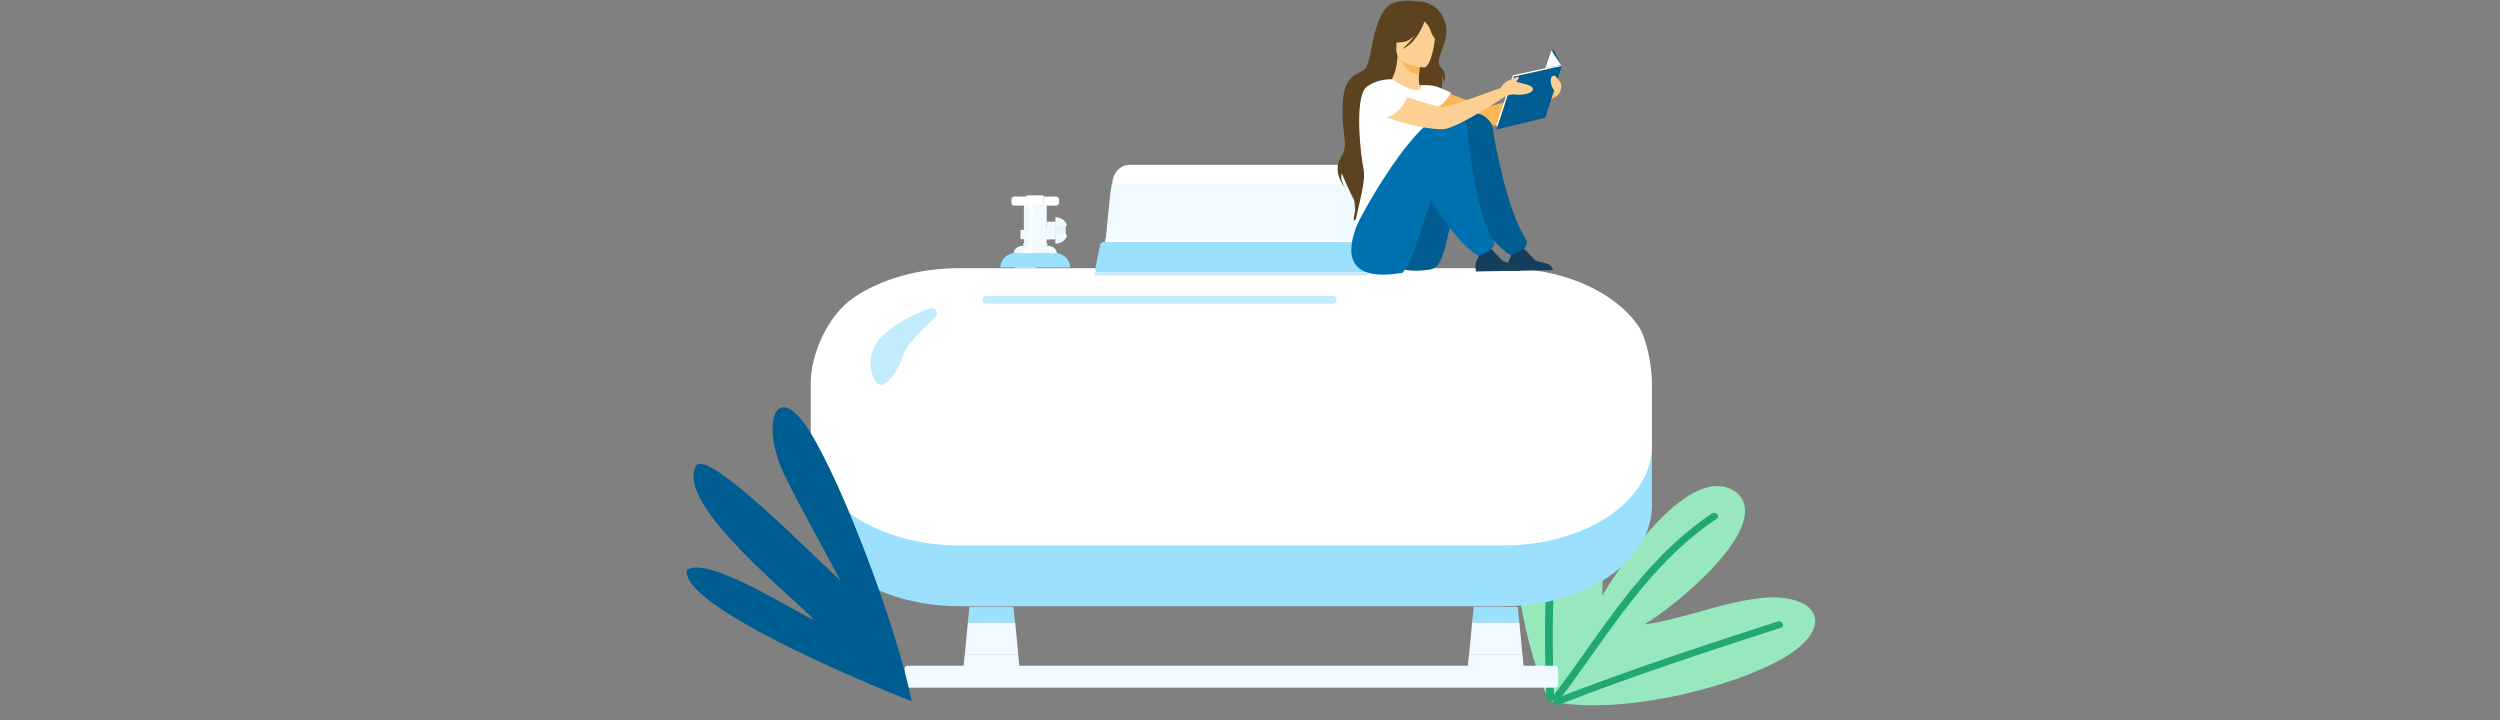 <svg fill="none" height="108" viewBox="0 0 375 108" width="375" xmlns="http://www.w3.org/2000/svg">
<rect x="0" y="0" width="375" height="108" fill="#808080" stroke="none"/>
<g clip-path="url(#clip0_617_17022)">
<path d="M232.474 105.153C242.141 107.388 259.381 103.493 267.814 98.529C275.224 94.025 272.833 89.221 264.936 89.632C258.491 90.168 252.676 92.866 246.625 93.67C251.021 91.165 266.169 78.907 260.503 73.9C253.73 68.72 242.713 85.229 240.325 89.386C240.536 85.199 241.361 62.044 230.971 68.87C223.204 73.426 228.901 98.652 232.465 105.155" fill="#97E8BC"></path>
<path d="M256.747 77.05C246.161 84.168 240.272 94.801 233.003 104.344C232.57 104.909 233.515 105.486 233.944 104.922C241.154 95.452 246.975 84.89 257.48 77.825C258.093 77.413 257.351 76.64 256.742 77.051L256.747 77.05Z" fill="#22A872"></path>
<path d="M233.201 71.931C231.851 82.899 231.44 93.907 231.97 104.859C232.002 105.527 233.156 105.314 233.124 104.655C232.608 93.8 233.023 82.892 234.365 72.023C234.383 71.885 234.339 71.749 234.243 71.645C234.147 71.54 234.006 71.476 233.852 71.466C233.698 71.456 233.543 71.501 233.421 71.591C233.3 71.681 233.221 71.809 233.204 71.947L233.201 71.931Z" fill="#22A872"></path>
<path d="M266.634 93.237C255.429 96.836 244.257 100.539 233.315 104.786C232.61 105.058 233.094 105.986 233.794 105.715C244.736 101.468 255.913 97.765 267.113 94.167C267.83 93.939 267.342 93.011 266.634 93.237Z" fill="#22A872"></path>
<path d="M240.22 54.992C236.175 52.582 230.974 51.254 225.59 51.257H143.803C137.919 51.259 132.277 52.846 128.116 55.668C123.955 58.49 121.615 62.317 121.611 66.308V75.874C121.615 79.865 123.955 83.692 128.116 86.514C132.277 89.336 137.919 90.923 143.803 90.925H225.59C231.476 90.925 237.121 89.34 241.284 86.517C245.446 83.695 247.786 79.866 247.787 75.874V66.308C247.79 64.165 247.116 62.046 245.81 60.094C244.505 58.142 242.599 56.403 240.22 54.992Z" fill="#9BE1FD"></path>
<path d="M240.22 43.934C236.175 41.544 230.974 40.227 225.59 40.23H143.803C137.919 40.233 132.277 41.806 128.116 44.604C123.955 47.403 121.615 53.444 121.611 57.402V66.887C121.615 70.844 123.955 74.638 128.116 77.437C132.277 80.235 137.919 81.808 143.803 81.811H225.59C231.476 81.811 237.121 80.239 241.284 77.44C245.446 74.641 247.786 70.845 247.787 66.887V57.402C247.79 55.277 247.116 50.928 245.81 48.993C244.505 47.058 242.599 45.333 240.22 43.934Z" fill="white"></path>
<path d="M140.217 47.713C140.943 47.049 140.352 45.94 139.427 46.275C135.41 47.73 129.691 50.681 130.677 55.49C131.652 60.247 134.476 56.428 135.602 52.981C135.995 51.765 138.27 49.494 140.217 47.713Z" fill="#C2ECFC"></path>
<path d="M199.996 44.373H147.854C147.595 44.373 147.385 44.583 147.385 44.842V45.081C147.385 45.34 147.595 45.55 147.854 45.55H199.996C200.255 45.55 200.465 45.34 200.465 45.081V44.842C200.465 44.583 200.255 44.373 199.996 44.373Z" fill="#C2ECFC"></path>
<path d="M202.782 27.628H166.766C166.358 29.701 166.063 34.786 165.758 36.343H203.79C203.485 34.762 203.19 29.677 202.782 27.628Z" fill="#F0FBFF"></path>
<path d="M165.49 36.32C165.267 36.32 165.074 36.477 165.03 36.696C164.811 37.783 164.58 38.911 164.289 40.279C164.227 40.571 164.45 40.846 164.748 40.846H204.666C204.962 40.846 205.184 40.574 205.125 40.283C204.846 38.91 204.617 37.779 204.382 36.688C204.335 36.473 204.145 36.32 203.924 36.32H165.49Z" fill="#9BE1FD"></path>
<path d="M164.142 41.008C164.171 40.912 164.261 40.846 164.362 40.846H205.036C205.162 40.846 205.264 40.947 205.266 41.073C205.267 41.201 205.164 41.306 205.036 41.306H164.362C164.207 41.306 164.097 41.156 164.142 41.008Z" fill="#C2ECFC"></path>
<path d="M165.758 36.319H203.79L203.678 35.963L165.814 35.907L165.758 36.319Z" fill="white"></path>
<path d="M200.179 24.719H169.426C167.996 24.719 166.837 26.051 166.837 27.702H202.758C202.758 26.051 201.609 24.719 200.179 24.719Z" fill="white"></path>
<path d="M156.542 30.48H154.051C153.792 30.48 153.582 30.689 153.582 30.949V36.188C153.582 36.447 153.792 36.657 154.051 36.657H156.542C156.801 36.657 157.011 36.447 157.011 36.188V30.949C157.011 30.689 156.801 30.48 156.542 30.48Z" fill="#F0FBFF"></path>
<path d="M156.9 36.441H153.691C153.563 36.441 153.459 36.545 153.459 36.673C153.459 36.802 153.563 36.906 153.691 36.906H156.9C157.028 36.906 157.132 36.802 157.132 36.673C157.132 36.545 157.028 36.441 156.9 36.441Z" fill="#F0FBFF"></path>
<path d="M157.061 36.854H153.529C152.713 36.854 152.052 37.356 152.052 37.98H158.534C158.534 37.356 157.878 36.854 157.061 36.854Z" fill="#F0FBFF"></path>
<g opacity="0.2" style="">
<g opacity="0.2" style="">
<path d="M152.376 38.829C152.61 38.526 152.888 38.261 153.201 38.041C153.201 38.041 153.079 37.741 153.45 37.37C153.646 37.182 153.869 37.024 154.111 36.901V36.432H154.482V30.48H153.581V36.441H153.459V36.859C152.676 36.887 152.052 37.375 152.052 37.98H152.296C151.714 37.98 151.154 38.205 150.732 38.606C150.31 39.008 150.059 39.556 150.03 40.138H152.16C152.082 39.69 152.158 39.228 152.376 38.829Z" fill="#A2A9AA"></path>
</g>
</g>
<path d="M158.324 33.252H157.001V35.911H158.324V33.252Z" fill="#F0FBFF"></path>
<path d="M157.54 34.485H153.079V35.869H157.54V34.485Z" fill="#F0FBFF"></path>
<path d="M159.824 34.429C159.824 34.082 159.824 33.913 160.064 33.782C159.936 33.421 159.696 33.11 159.378 32.897C159.06 32.683 158.682 32.577 158.3 32.595V36.54C158.683 36.557 159.061 36.451 159.379 36.236C159.697 36.022 159.937 35.71 160.064 35.348C159.838 35.208 159.824 34.776 159.824 34.429Z" fill="#F0FBFF"></path>
<path d="M158.281 33.688V35.222L159.815 34.767V34.162L158.281 33.688Z" fill="#E1F6FF"></path>
<path d="M156.549 29.297H153.998V29.48H152.173C151.914 29.48 151.704 29.69 151.704 29.949V30.371C151.704 30.631 151.914 30.84 152.173 30.84H154.045V30.658H156.549V29.297Z" fill="white"></path>
<path d="M158.867 29.949C158.867 29.69 158.657 29.48 158.398 29.48H156.55V30.84H158.398C158.657 30.84 158.867 30.631 158.867 30.371V29.949Z" fill="white"></path>
<path d="M154.853 37.998C154.853 37.998 154.717 37.862 154.773 37.431C154.799 37.254 154.813 37.075 154.815 36.896L154.895 36.493L154.834 36.389L154.914 30.592H154.388V36.418H154.201V36.887C154.201 36.887 153.699 37.079 153.572 37.328C153.462 37.53 153.413 37.76 153.431 37.989C153.022 38.172 152.685 38.487 152.475 38.883C152.264 39.278 152.191 39.733 152.268 40.175H155.35C155.35 39.8 155.312 39.373 155.284 39.204C155.223 38.777 155.076 38.367 154.853 37.998Z" fill="white"></path>
<path d="M144.514 100.085H152.915L152.732 98.209H144.701C144.64 98.846 144.593 99.466 144.514 100.085Z" fill="#F0FBFF"></path>
<path d="M145.185 93.344C145.025 94.972 144.861 96.6 144.716 98.223H152.746C152.584 96.6 152.427 94.974 152.277 93.344H145.185Z" fill="#F0FBFF"></path>
<path d="M152.014 91.023H145.414L145.185 93.368H152.249C152.169 92.57 152.099 91.797 152.014 91.023Z" fill="#9BE1FD"></path>
<path d="M220.156 100.085H228.557C228.496 99.466 228.435 98.846 228.37 98.209H220.339L220.156 100.085Z" fill="#F0FBFF"></path>
<path d="M220.827 93.344C220.663 94.972 220.504 96.6 220.358 98.223H228.37C228.211 96.6 228.054 94.974 227.901 93.344H220.827Z" fill="#F0FBFF"></path>
<path d="M227.657 91.023H221.052C220.972 91.797 220.897 92.57 220.822 93.368H227.882C227.811 92.57 227.732 91.797 227.657 91.023Z" fill="#9BE1FD"></path>
<path d="M233.249 99.864H136.151C135.892 99.864 135.682 100.074 135.682 100.333V102.679C135.682 102.938 135.892 103.148 136.151 103.148H233.249C233.508 103.148 233.718 102.938 233.718 102.679V100.333C233.718 100.074 233.508 99.864 233.249 99.864Z" fill="#F0FBFF"></path>
<path d="M158.164 37.947H152.427C151.822 37.919 151.23 38.132 150.781 38.538C150.332 38.945 150.062 39.514 150.03 40.119H160.542C160.511 39.517 160.243 38.952 159.798 38.545C159.353 38.139 158.766 37.924 158.164 37.947Z" fill="#9BE1FD"></path>
<path d="M214.075 12.716C214.075 12.716 221.945 15.98 223.361 15.894C224.776 15.807 233.471 13.054 233.471 13.054L233.275 14.56C233.275 14.56 226.602 18.556 224.25 18.817C221.933 19.075 213.96 16.916 213.185 16.444C212.411 15.973 211.854 13.243 214.075 12.716Z" fill="#F9B759"></path>
<path d="M212.678 0.217C212.678 0.217 209.787 -0.28 208.371 0.794C205.805 2.738 205.782 9.283 204.827 10.275C203.873 11.268 201.515 10.892 201.393 15.94C201.271 20.988 202.425 21.389 201.101 23.665C199.778 25.94 201.758 28.159 201.758 28.159C201.758 28.159 200.941 26.93 201.266 26.027C201.266 26.027 202.542 29.022 203.098 29.95C203.732 31.006 202.886 32.428 203.098 33.105C203.098 33.105 215.203 24.211 215.146 20.312C215.089 16.412 217.121 12.511 216.061 10.842C216.061 10.842 216.533 11.557 216.602 12.36C216.602 12.36 217.2 11.164 216.109 10.079C215.018 8.995 217.307 6.669 216.915 4.03C216.643 2.216 215.334 0.249 212.678 0.217Z" fill="#5C421E"></path>
<path d="M215.086 16.409C214.408 16.897 213.555 17.304 212.48 17.572C208.45 18.579 206.839 15.185 206.212 12.848C206.631 12.607 207.095 12.455 207.576 12.403C207.868 12.363 208.175 12.335 208.43 12.318C208.878 11.962 209.53 10.525 209.64 8.311L209.832 8.359L213.036 9.175C213.036 9.175 212.908 10.192 212.853 11.151C212.811 11.902 212.815 12.619 212.96 12.792C213.21 12.841 213.36 12.873 213.36 12.873C214.047 13.994 214.625 15.178 215.086 16.409Z" fill="#FCD093"></path>
<path d="M213.04 9.179C213.04 9.179 212.911 10.194 212.856 11.155C211.047 11.01 210.173 9.3 209.835 8.362L213.04 9.179Z" fill="#F9B759"></path>
<path d="M213.595 10.121C213.595 10.121 209.303 9.96 209.444 7.288C209.585 4.615 209.127 2.796 211.874 2.786C214.62 2.775 215.098 3.824 215.265 4.726C215.432 5.629 214.716 10.094 213.595 10.121Z" fill="#FCD093"></path>
<path d="M215.221 3.234C214.601 2.395 214.09 2.547 213.799 2.77C211.525 1.354 209.911 3.179 209.911 3.179C209.658 4.337 209.01 5.371 208.079 6.104C208.079 6.104 208.835 6.629 210.661 6.262C211.22 6.151 211.733 5.786 212.176 5.335C211.659 6.085 211.041 6.761 210.34 7.344C212.547 6.466 213.573 3.518 213.676 3.206C213.925 3.455 214.413 3.995 214.544 4.504C214.722 5.195 215.451 6.269 215.862 6.243C215.86 6.243 216.15 4.493 215.221 3.234Z" fill="#5C421E"></path>
<path d="M204.524 25.272C204.102 23.298 203.306 16.207 204.524 13.641C204.961 12.719 206.82 11.842 208.775 11.888C209.389 12.27 211.73 13.712 212.678 13.51L212.731 13.496C213.177 13.376 213.342 13.059 212.962 12.794C213.686 12.733 214.416 12.764 215.132 12.889C215.813 13.005 217.659 13.919 217.659 13.919C217.659 13.919 216.767 15.6 215.419 16.199C215.687 18.26 215.359 19.179 213.299 23.99C211.558 28.056 213.678 31.652 213.678 31.652C213.678 31.652 203.165 40.414 203.029 36.05C202.927 32.764 205.064 27.793 204.524 25.272Z" fill="white"></path>
<path d="M214.363 40.461C214.649 40.424 214.924 40.324 215.168 40.17C215.411 40.016 215.618 39.81 215.775 39.568L215.935 39.316C217.117 37.457 217.489 31.822 220.114 25.778C220.753 24.306 223.135 24.002 223.757 22.341C223.757 22.341 225.265 16.964 220.594 16.888C215.923 16.813 208.352 31.99 208.254 33.569C208.164 35.099 205.308 41.645 214.363 40.461Z" fill="#005D91"></path>
<path d="M232.926 40.517L226.281 40.634C226.281 40.634 226.013 39.578 226.437 38.849C226.812 38.204 226.658 37.843 226.362 37.32C226.717 37.467 227.101 37.532 227.485 37.511C227.816 37.486 228.164 37.33 228.467 37.146C228.759 37.468 230.009 38.834 230.396 39.102C230.835 39.407 232.77 39.261 232.926 40.517Z" fill="#153E5C"></path>
<path d="M223.849 18.883C224.303 21.879 226.032 31.317 228.869 35.888C229.785 37.361 226.671 38.252 226.654 38.248C226.232 38.145 225.522 37.488 225.195 37.203C222.922 35.226 218.279 29.595 218.198 25.017C218.159 22.785 218.044 18.522 219.648 17.41C220.636 16.724 223.67 17.695 223.849 18.883Z" fill="#005D91"></path>
<path d="M210.407 40.913C210.407 40.913 210.647 40.566 211.065 39.908C211.563 39.125 212.101 37.593 212.757 35.627C213.441 33.564 214.252 31.027 215.274 28.384C215.589 27.569 215.926 26.743 216.284 25.917C216.923 24.446 218.756 24.616 219.378 22.954C219.378 22.954 221.816 17.19 217.145 17.114C212.473 17.038 203.874 32.654 203.391 34.16C202.858 35.809 200.255 42.663 210.407 40.913Z" fill="#0071B0"></path>
<path d="M228.048 40.602L221.403 40.72C221.403 40.72 221.135 39.664 221.559 38.935C221.935 38.29 221.78 37.929 221.484 37.406C221.84 37.553 222.224 37.618 222.608 37.597C222.938 37.572 223.286 37.416 223.589 37.232C223.881 37.553 225.131 38.919 225.518 39.188C225.958 39.492 227.892 39.347 228.048 40.602Z" fill="#153E5C"></path>
<path d="M219.966 18.739C220.419 21.735 221.153 31.403 223.991 35.974C224.905 37.447 221.793 38.338 221.775 38.334C221.354 38.231 220.643 37.574 220.316 37.289C218.043 35.312 213.399 29.681 213.319 25.103C213.279 22.871 215.827 18.74 217.428 17.628C218.42 16.943 219.786 17.55 219.966 18.739Z" fill="#0071B0"></path>
<path d="M234.239 9.892L233.012 7.342L229.984 15.8L231.776 17.657L234.239 9.892Z" fill="#005D91"></path>
<path d="M227.072 11.476L224.44 19.439L231.776 17.657L234.239 9.893L227.072 11.476Z" fill="#005D91"></path>
<path d="M224.58 19.037L224.447 18.814L226.937 11.277L227.072 11.476L224.58 19.037Z" fill="white"></path>
<path d="M226.937 11.278L233.895 9.796L234.24 9.893L227.072 11.476L226.937 11.278Z" fill="white"></path>
<path d="M234.239 9.893L232.708 7.555L231.805 10.241L233.894 9.796L234.239 9.893Z" fill="white"></path>
<path d="M228.673 12.593C228.433 12.552 227.915 12.367 227.393 12.233C227.546 12.11 227.717 11.963 227.762 11.805C227.845 11.511 227.909 11.416 227.602 11.514C227.294 11.612 226.22 12.128 226.22 12.128C225.605 12.315 225.057 13.197 225.057 13.197C225.057 13.197 217.49 16.007 216.574 16.069C215.162 16.166 206.21 12.849 206.21 12.849C203.993 13.38 204.541 16.106 205.315 16.575C206.09 17.045 212.376 19.405 216.394 19.384C218.431 19.372 225.761 14.478 225.761 14.478C225.761 14.478 226.62 14.067 227.303 14.179C227.986 14.29 229.562 14.139 229.892 13.576C230.222 13.012 229.079 12.664 228.673 12.593Z" fill="#FCD093"></path>
<path d="M211.102 14.478C211.102 14.478 210.305 17.163 207.419 17.822C207.419 17.822 202.608 16.432 204.933 13.131C204.935 13.131 207.26 11.34 211.102 14.478Z" fill="white"></path>
<path d="M234.166 12.698C234.167 12.625 234.157 12.552 234.136 12.482C234.136 12.482 233.435 11.414 233.211 11.374C232.528 11.252 232.543 12.148 232.699 12.724C232.807 13.097 233.007 13.436 233.28 13.712L233.268 14.557C234.405 13.905 234.166 12.698 234.166 12.698Z" fill="#FCD093"></path>
<path d="M136.773 105.181C128.486 101.968 102.142 90.783 103.022 85.507C106.114 83.308 118.594 91.412 122.105 92.999C119.142 89.654 101.224 75.632 104.393 69.911C105.982 66.92 123.31 84.708 126.036 87.039C123.365 81.936 120.203 76.424 117.777 71.474C113.906 63.572 116.38 56.559 121.48 64.753C126.507 72.853 134.487 94.038 136.766 105.181" fill="#005D91"></path>
</g>
<defs>
<clipPath id="clip0_617_17022">
<rect fill="white" height="108" width="375"></rect>
</clipPath>
</defs>
</svg>
